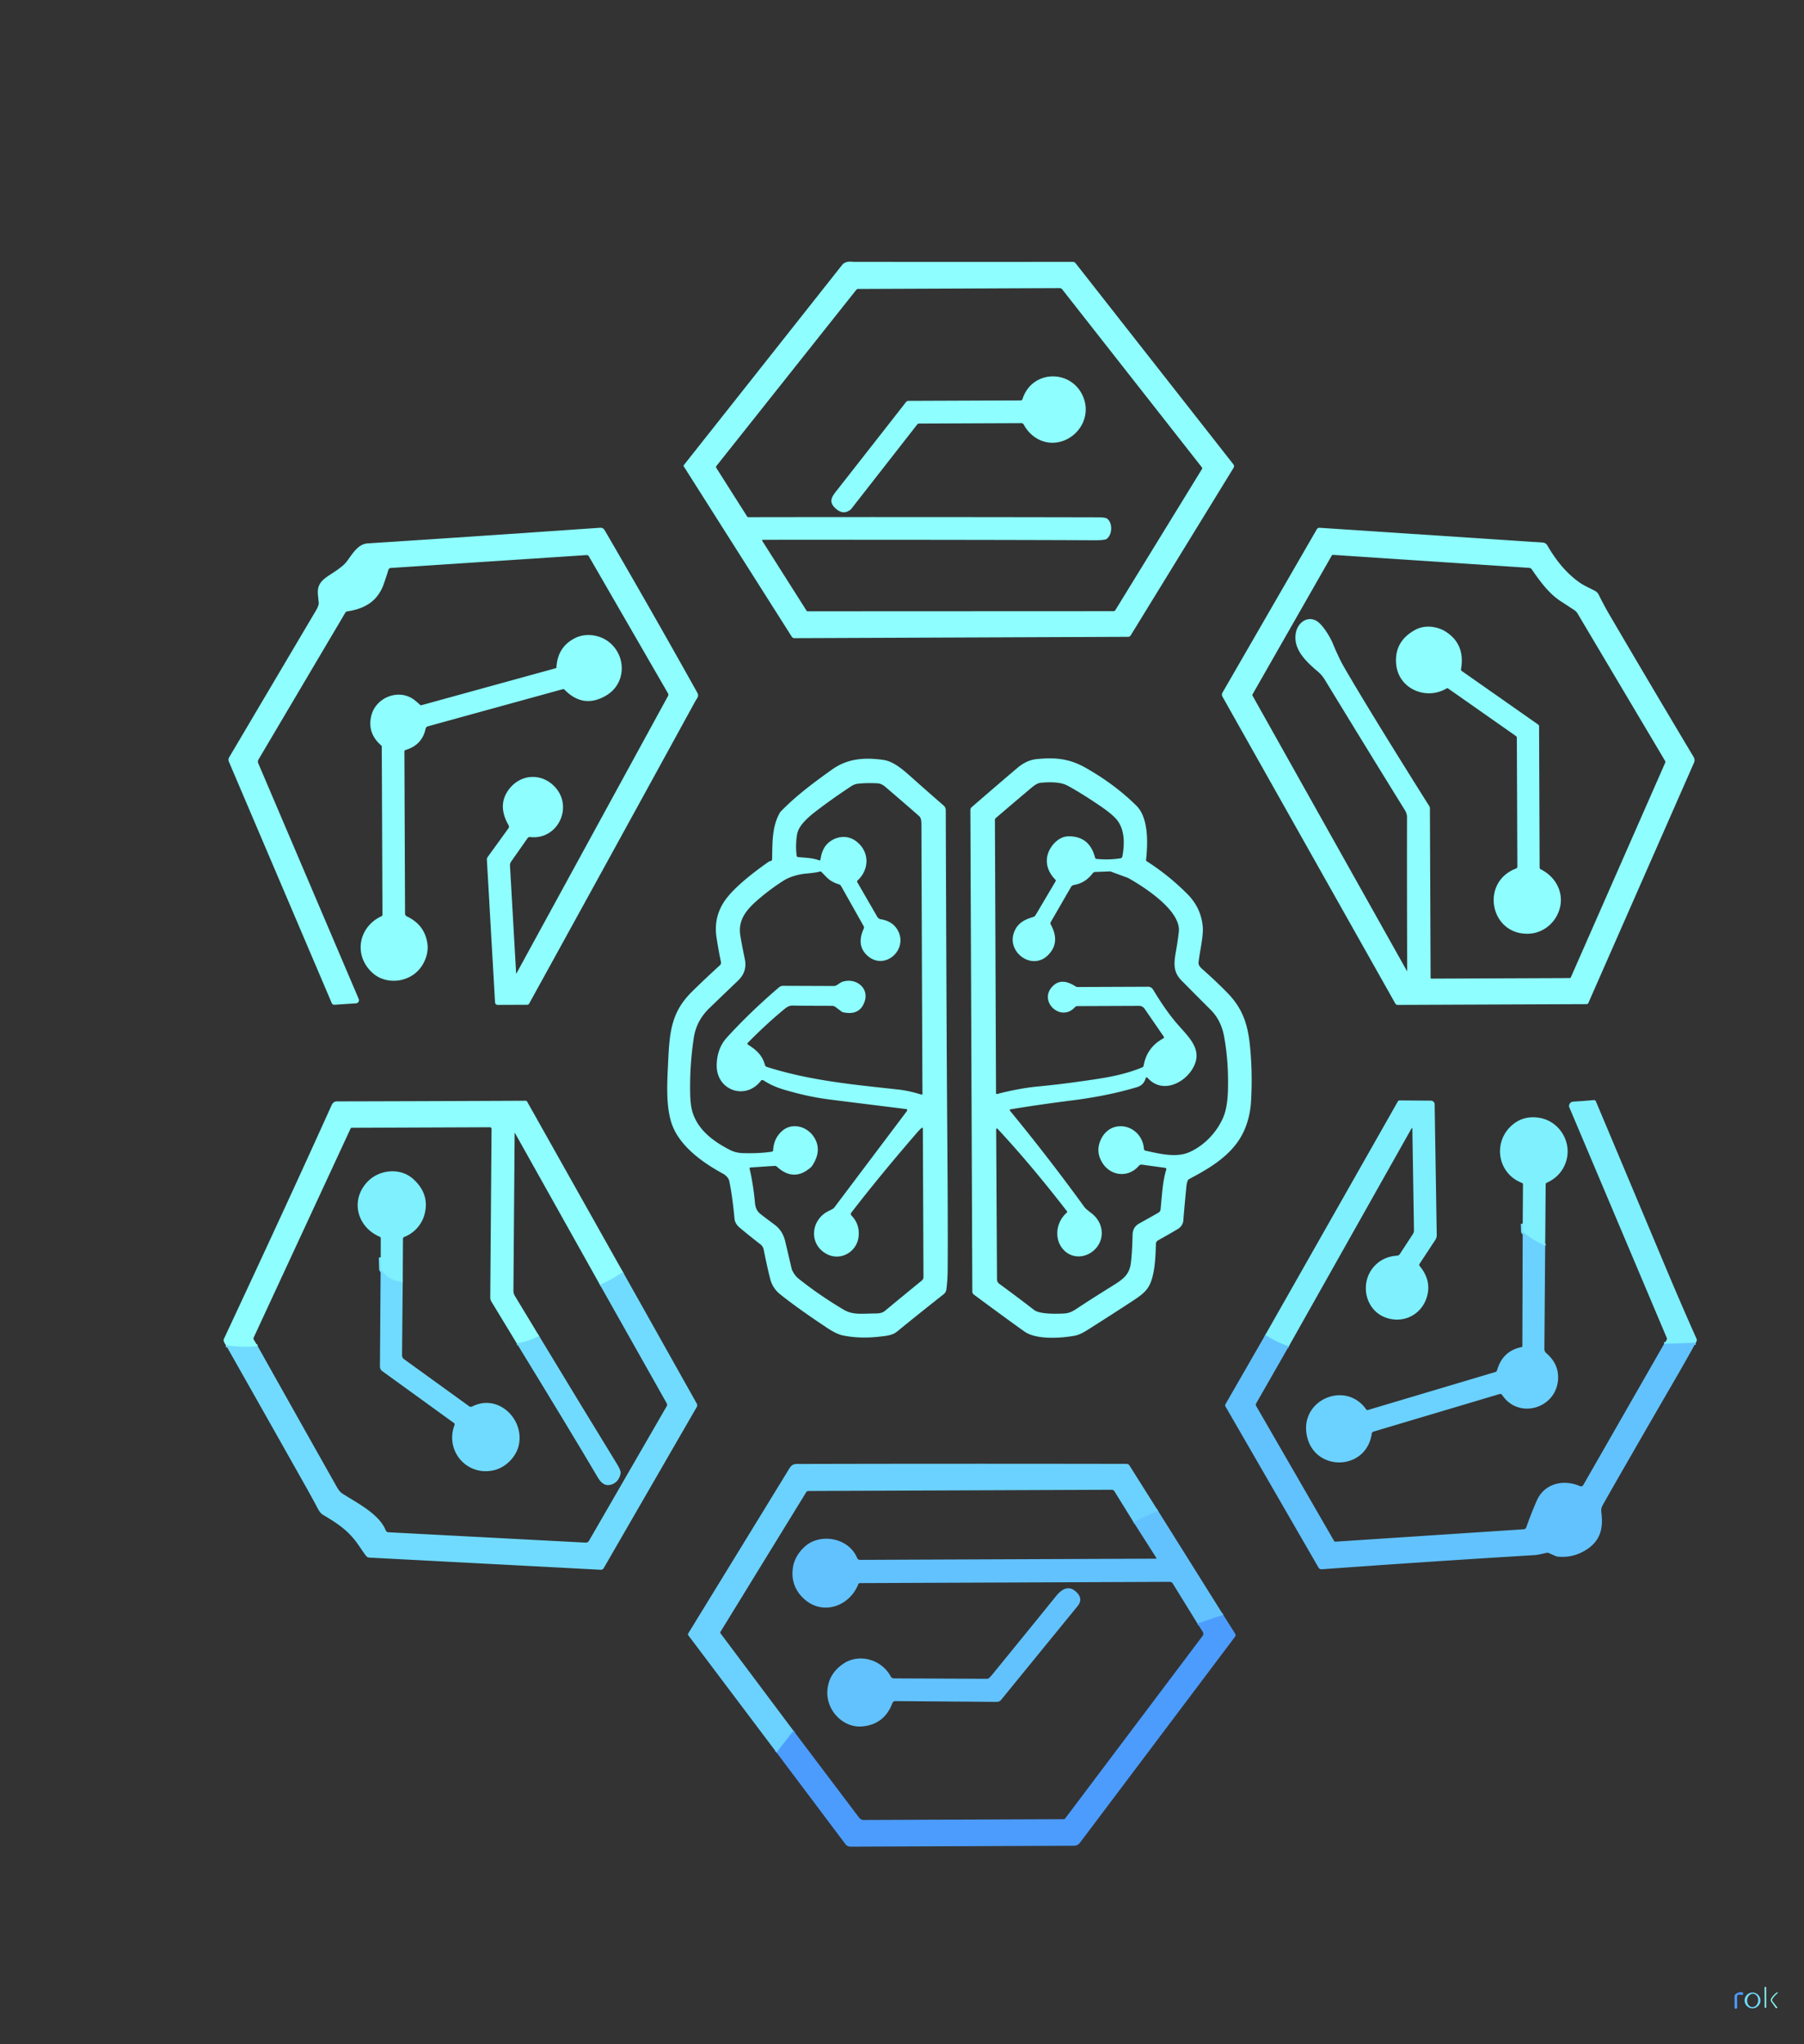 <?xml version="1.0" encoding="UTF-8" standalone="no"?>
<!DOCTYPE svg PUBLIC "-//W3C//DTD SVG 1.1//EN" "http://www.w3.org/Graphics/SVG/1.1/DTD/svg11.dtd">
<svg xmlns="http://www.w3.org/2000/svg" version="1.1" viewBox="0.00 0.00 960.00 1088.00">
<rect x="0.00" y="0.00" width="960.00" height="1088.00" fill="#333333" stroke="none"/>
<g stroke-width="2.00" fill="none" stroke-linecap="butt">
<path stroke="#70d9fe" vector-effect="non-scaling-stroke" d="
  M 902.38 714.70
  L 885.56 715.24"
/>
<path stroke="#70d9fe" vector-effect="non-scaling-stroke" d="
  M 685.85 716.54
  Q 679.16 714.40 673.34 710.47"
/>
<path stroke="#7fedfe" vector-effect="non-scaling-stroke" d="
  M 331.48 676.98
  Q 325.74 681.07 319.25 683.79"
/>
<path stroke="#7fedfe" vector-effect="non-scaling-stroke" d="
  M 286.84 710.97
  Q 281.26 714.11 275.00 715.00"
/>
<path stroke="#7fedfe" vector-effect="non-scaling-stroke" d="
  M 137.13 716.48
  Q 128.48 717.36 120.25 715.98"
/>
<path stroke="#75e1ff" vector-effect="non-scaling-stroke" d="
  M 822.27 663.08
  Q 816.06 660.22 810.81 656.09
  A 0.99 0.99 0.0 0 1 810.43 655.33
  L 810.31 651.29"
/>
<path stroke="#67caff" vector-effect="non-scaling-stroke" d="
  M 616.29 804.16
  L 603.13 810.00"
/>
<path stroke="#5cb7ff" vector-effect="non-scaling-stroke" d="
  M 422.26 921.17
  L 413.25 932.74"
/>
<path stroke="#57affe" vector-effect="non-scaling-stroke" d="
  M 650.96 859.50
  L 637.23 864.11"
/>
<path stroke="#77e6fe" vector-effect="non-scaling-stroke" d="
  M 214.31 682.32
  Q 207.36 681.92 203.07 676.15
  A 1.56 1.51 26.8 0 1 202.76 675.26
  L 202.60 669.21"
/>
</g>
<path fill="#8efefe" d="
  M 363.88 248.26
  A 0.64 0.64 0.0 0 1 363.92 247.51
  Q 397.67 204.86 445.17 144.76
  Q 448.46 140.61 448.58 140.51
  Q 450.26 139.12 452.81 139.27
  Q 454.43 139.37 454.69 139.37
  Q 508.68 139.41 570.89 139.37
  A 1.90 1.88 70.9 0 1 572.38 140.10
  L 656.34 247.12
  A 1.66 1.65 -48.3 0 1 656.44 249.00
  L 601.70 338.18
  A 1.59 1.59 0.0 0 1 600.36 338.94
  L 422.77 339.66
  A 1.70 1.69 73.7 0 1 421.34 338.87
  L 363.88 248.26
  Z
  M 405.61 287.82
  L 429.19 325.01
  A 0.74 0.71 -15.4 0 0 429.81 325.35
  L 592.57 325.28
  A 1.13 1.12 -74.2 0 0 593.53 324.74
  L 639.66 249.59
  A 0.71 0.70 41.7 0 0 639.61 248.78
  L 565.29 154.05
  A 1.81 1.80 -18.7 0 0 563.86 153.35
  L 456.70 153.79
  A 1.37 1.36 -70.8 0 0 455.63 154.31
  L 381.29 247.94
  A 0.99 0.99 0.0 0 0 381.23 249.10
  L 397.55 274.84
  A 0.88 0.87 -16.2 0 0 398.31 275.25
  Q 482.93 275.10 584.30 275.32
  Q 588.31 275.33 589.27 276.12
  C 592.26 278.60 591.87 284.76 588.82 286.88
  Q 587.84 287.56 582.17 287.54
  Q 522.24 287.26 405.89 287.30
  A 0.34 0.34 0.0 0 0 405.61 287.82
  Z"
/>
<path fill="#8efefe" d="
  M 544.12 212.41
  C 549.23 196.29 571.16 196.40 576.77 212.13
  C 579.98 221.13 575.19 230.71 566.63 234.30
  C 558.03 237.90 549.14 234.03 544.77 225.97
  A 1.47 1.46 75.4 0 0 543.49 225.21
  L 489.00 225.44
  A 1.08 1.06 19.0 0 0 488.16 225.84
  L 452.92 270.96
  A 1.69 1.04 -76.7 0 1 452.71 271.17
  Q 448.77 274.39 444.63 270.59
  C 440.38 266.69 443.00 263.98 446.11 260.00
  Q 478.10 219.19 482.13 213.98
  A 1.67 1.66 -70.9 0 1 483.44 213.34
  L 543.20 213.10
  A 0.98 0.98 0.0 0 0 544.12 212.41
  Z"
/>
<path fill="#8efefe" d="
  M 274.84 518.05
  L 355.51 370.38
  A 1.36 1.34 -46.2 0 0 355.49 369.06
  L 313.33 296.04
  A 1.22 1.22 0.0 0 0 312.19 295.43
  L 207.95 302.29
  A 1.42 1.41 -83.5 0 0 206.68 303.31
  Q 205.79 306.32 204.26 310.70
  C 201.01 320.01 194.15 323.98 184.80 325.40
  A 1.48 1.46 -78.7 0 0 183.74 326.12
  L 137.54 404.27
  A 2.14 2.12 -41.2 0 0 137.41 406.17
  L 190.89 531.68
  A 1.68 1.68 0.0 0 1 189.45 534.01
  L 177.93 534.76
  A 1.39 1.38 76.3 0 1 176.56 533.92
  L 121.78 405.35
  A 2.54 2.53 48.9 0 1 121.93 403.09
  L 168.39 324.50
  A 10.72 10.62 -24.1 0 0 169.64 321.28
  Q 169.65 321.25 169.19 316.51
  C 168.63 310.81 171.49 308.53 176.33 305.43
  Q 181.89 301.86 183.78 299.73
  C 186.81 296.30 189.77 289.57 195.69 289.20
  Q 243.36 286.16 319.41 280.88
  A 2.46 2.46 0.0 0 1 321.72 282.11
  Q 346.92 325.40 371.07 368.67
  C 372.17 370.65 370.87 371.62 370.02 373.18
  Q 324.54 456.22 281.60 534.13
  A 1.23 1.23 0.0 0 1 280.52 534.77
  L 264.84 534.83
  A 1.40 1.39 -1.7 0 1 263.43 533.51
  L 259.09 457.53
  A 2.19 2.15 -29.3 0 1 259.49 456.16
  L 270.57 440.84
  A 1.45 1.45 0.0 0 0 270.66 439.26
  Q 264.35 428.32 271.06 419.80
  C 277.59 411.51 289.05 411.43 295.82 419.41
  C 304.99 430.24 296.43 447.17 282.14 445.49
  A 1.52 1.52 0.0 0 0 280.73 446.12
  L 272.01 458.56
  A 3.45 3.43 61.0 0 0 271.39 460.74
  L 274.66 518.01
  A 0.10 0.10 0.0 0 0 274.84 518.05
  Z"
/>
<path fill="#8efefe" d="
  M 845.24 533.83
  A 1.01 1.00 11.6 0 1 844.32 534.43
  L 743.77 534.84
  A 1.44 1.42 74.7 0 1 742.51 534.11
  L 650.51 370.74
  A 2.11 2.10 45.4 0 1 650.52 368.67
  L 700.71 281.74
  A 1.68 1.67 16.7 0 1 702.28 280.90
  L 821.04 288.77
  A 2.94 2.93 -13.0 0 1 823.37 290.22
  C 827.93 298.04 833.26 304.90 840.68 310.11
  C 842.97 311.71 846.53 313.24 848.92 314.57
  A 4.44 4.43 1.4 0 1 850.73 316.47
  Q 853.65 322.37 856.69 327.56
  Q 878.11 364.14 901.30 402.95
  A 3.21 3.20 -48.6 0 1 901.48 405.89
  L 845.24 533.83
  Z
  M 748.83 516.99
  Q 748.67 464.86 748.74 435.00
  Q 748.75 433.03 747.59 431.16
  Q 727.70 399.04 704.91 361.63
  A 17.23 17.01 -85.8 0 0 701.43 357.55
  C 695.11 352.16 687.94 345.64 689.59 336.76
  C 690.51 331.85 695.05 327.89 700.03 330.16
  C 703.55 331.76 707.80 338.93 709.28 342.52
  Q 712.51 350.34 715.16 354.91
  Q 728.34 377.74 760.58 429.03
  A 2.18 2.16 28.8 0 1 760.93 430.21
  L 761.29 520.38
  A 0.48 0.48 0.0 0 0 761.77 520.85
  L 835.27 520.55
  A 0.74 0.74 0.0 0 0 835.95 520.10
  L 886.11 406.00
  A 1.22 1.21 41.6 0 0 886.04 404.91
  L 839.58 326.66
  A 6.12 6.06 1.6 0 0 837.63 324.62
  Q 830.81 320.17 830.52 319.98
  C 824.33 315.94 819.69 309.65 815.08 302.96
  A 1.69 1.69 0.0 0 0 813.82 302.24
  L 709.40 295.32
  A 0.77 0.75 16.1 0 0 708.69 295.70
  L 666.52 369.58
  A 0.65 0.64 -45.8 0 0 666.52 370.23
  L 748.81 516.99
  A 0.01 0.01 0.0 0 0 748.83 516.99
  Z"
/>
<path fill="#8efefe" d="
  M 777.85 357.10
  L 818.60 385.68
  A 0.97 0.97 0.0 0 1 819.02 386.48
  L 819.32 461.80
  A 0.95 0.93 -77.7 0 0 819.84 462.63
  C 827.93 466.65 832.46 475.12 829.91 483.87
  C 827.80 491.13 821.30 496.58 813.67 496.94
  C 793.06 497.92 787.38 469.59 806.80 462.24
  A 1.04 1.03 79.0 0 0 807.46 461.26
  L 807.19 392.67
  A 1.17 1.16 -72.9 0 0 806.70 391.74
  L 770.63 366.44
  A 0.75 0.75 0.0 0 0 769.82 366.40
  C 758.93 372.90 744.14 366.65 742.97 353.46
  Q 741.88 341.26 753.25 335.15
  C 758.17 332.51 764.81 333.20 769.59 336.34
  Q 779.78 343.02 777.48 356.18
  A 0.94 0.93 -67.4 0 0 777.85 357.10
  Z"
/>
<path fill="#8efefe" d="
  M 203.02 487.63
  A 0.85 0.85 0.0 0 0 203.52 486.84
  L 203.16 397.29
  A 0.64 0.63 20.5 0 0 202.94 396.81
  Q 195.32 390.26 197.57 380.98
  C 199.97 371.06 212.27 366.42 220.23 372.34
  Q 222.33 373.90 223.49 375.12
  A 0.78 0.77 60.2 0 0 224.25 375.33
  L 295.69 355.66
  A 0.58 0.57 -5.8 0 0 296.11 355.15
  Q 296.73 344.20 306.14 339.55
  C 311.67 336.81 319.01 337.75 324.00 341.65
  C 333.40 349.01 333.28 363.69 322.80 370.03
  Q 310.53 377.46 300.38 367.03
  A 0.87 0.86 -28.8 0 0 299.53 366.79
  L 227.73 386.56
  A 1.75 1.74 -1.7 0 0 226.48 387.88
  Q 224.60 396.58 215.81 399.17
  A 0.85 0.84 -8.6 0 0 215.20 399.99
  L 215.55 486.33
  A 1.48 1.48 0.0 0 0 216.40 487.67
  Q 226.10 492.23 227.46 502.33
  C 228.23 508.01 225.40 514.34 221.13 517.87
  C 214.56 523.28 204.45 523.52 198.12 517.70
  C 187.98 508.38 190.76 493.31 203.02 487.63
  Z"
/>
<path fill="#8efefe" d="
  M 609.88 457.61
  A 0.81 0.80 -70.7 0 0 610.25 458.39
  Q 621.77 465.73 631.77 475.73
  Q 639.21 483.18 640.05 493.26
  C 640.48 498.48 638.41 506.40 637.81 512.26
  Q 637.65 513.85 639.55 515.54
  Q 648.15 523.19 653.60 528.88
  C 661.47 537.10 664.11 545.64 665.21 557.01
  Q 666.61 571.34 665.74 586.24
  Q 665.32 593.50 662.79 600.02
  C 657.54 613.59 645.05 621.08 632.77 627.54
  A 1.54 1.50 88.0 0 0 632.10 628.28
  Q 631.53 629.60 631.37 631.20
  Q 630.00 645.29 629.75 649.26
  Q 629.55 652.36 626.84 654.07
  Q 625.03 655.21 616.21 660.19
  A 2.15 2.14 76.4 0 0 615.12 661.99
  C 614.92 669.17 614.58 679.65 610.98 685.21
  C 609.16 688.04 606.23 690.07 603.35 691.98
  Q 594.66 697.72 578.94 707.70
  Q 574.71 710.38 572.07 710.87
  C 564.65 712.26 551.57 713.10 545.35 708.80
  Q 539.44 704.71 518.24 689.02
  A 2.03 2.03 0.0 0 1 517.42 687.39
  L 516.38 431.09
  A 1.92 1.91 69.3 0 1 517.04 429.62
  Q 532.02 416.65 541.43 408.68
  Q 546.32 404.53 551.75 404.00
  C 561.50 403.04 569.02 403.69 577.81 408.69
  C 587.81 414.38 596.88 421.02 604.76 428.84
  C 611.38 435.42 610.79 449.23 609.88 457.61
  Z
  M 530.25 600.80
  Q 530.24 600.84 530.17 600.89
  A 0.27 0.08 87.6 0 0 530.11 601.12
  L 530.56 680.94
  A 2.89 2.88 18.1 0 0 531.73 683.24
  Q 541.66 690.52 550.31 697.22
  C 553.46 699.67 563.53 699.20 565.79 699.11
  C 568.92 698.99 570.62 698.10 573.61 696.10
  Q 579.77 691.99 590.69 685.18
  C 596.99 681.26 600.99 679.02 601.82 672.02
  Q 602.50 666.24 602.70 657.23
  Q 602.79 653.10 606.12 651.24
  Q 615.54 645.97 616.47 645.42
  A 2.38 2.37 77.1 0 0 617.61 643.60
  C 618.48 634.47 618.77 628.52 620.64 622.43
  A 0.67 0.66 -77.6 0 0 620.09 621.57
  L 607.68 619.86
  A 1.83 1.83 0.0 0 0 606.03 620.49
  C 600.53 626.96 591.09 626.05 586.63 618.90
  Q 583.16 613.34 585.37 607.56
  C 590.44 594.34 607.72 598.25 608.78 611.60
  A 0.88 0.87 -86.0 0 0 609.46 612.39
  C 615.94 613.79 625.46 616.37 632.57 613.36
  C 640.49 610.01 647.60 602.76 651.04 594.45
  Q 653.20 589.24 653.45 580.24
  Q 653.86 564.98 651.40 551.64
  Q 649.82 543.02 644.28 537.48
  Q 635.20 528.40 628.82 521.94
  C 623.97 517.01 624.70 512.40 625.96 505.23
  Q 626.77 500.56 627.30 495.97
  C 628.61 484.71 608.92 472.08 600.36 467.30
  A 1.13 0.79 -10.0 0 0 600.21 467.23
  L 591.13 463.88
  A 1.70 1.65 -35.6 0 0 590.53 463.79
  L 582.82 464.09
  A 1.75 1.74 17.5 0 0 581.49 464.78
  Q 577.48 470.04 571.57 470.98
  A 2.34 2.32 -79.1 0 0 569.92 472.11
  L 559.17 490.74
  A 1.31 1.30 -44.8 0 0 559.16 492.04
  Q 564.47 501.68 557.63 508.43
  C 549.24 516.70 535.85 506.98 539.52 496.48
  C 541.24 491.55 544.89 489.49 549.72 488.08
  A 2.38 2.36 7.1 0 0 551.12 487.00
  L 561.71 469.08
  A 0.75 0.74 -52.1 0 0 561.60 468.17
  C 557.48 464.05 555.78 458.53 558.15 453.10
  C 559.94 449.03 563.96 445.22 568.39 445.12
  Q 579.79 444.87 582.77 456.55
  A 0.78 0.75 84.9 0 0 583.43 457.12
  Q 589.86 457.80 596.22 456.82
  A 1.28 1.27 -89.3 0 0 597.28 455.78
  C 598.46 449.24 598.68 441.45 594.14 436.08
  Q 591.56 433.03 584.57 428.33
  Q 574.53 421.57 567.94 418.07
  C 563.92 415.92 557.10 416.23 553.46 416.68
  Q 551.77 416.89 549.24 418.99
  Q 543.92 423.41 529.91 435.39
  A 1.30 1.29 -20.3 0 0 529.45 436.38
  L 530.04 581.84
  A 0.43 0.43 0.0 0 0 530.58 582.26
  C 537.18 580.56 544.43 579.05 551.57 578.34
  Q 563.57 577.14 571.34 576.06
  C 585.69 574.05 596.50 572.75 607.80 568.11
  A 1.32 1.31 -6.7 0 0 608.59 567.12
  Q 610.31 557.42 619.03 552.67
  A 0.69 0.68 58.7 0 0 619.27 551.68
  L 609.07 536.86
  A 3.50 3.50 0.0 0 0 606.17 535.35
  L 573.38 535.48
  A 1.92 1.89 -68.3 0 0 571.98 536.10
  C 564.49 544.32 552.13 532.73 560.33 524.75
  C 564.06 521.11 568.41 522.43 572.45 525.04
  A 1.73 1.71 61.3 0 0 573.39 525.32
  L 610.92 525.17
  A 3.13 3.11 74.1 0 1 613.60 526.67
  Q 620.45 538.05 626.55 545.05
  C 633.07 552.55 640.74 559.16 634.33 569.28
  C 629.36 577.13 617.94 581.98 610.65 573.61
  A 0.57 0.56 -58.1 0 0 609.68 573.84
  Q 608.70 577.51 605.05 578.61
  C 593.55 582.06 581.82 584.25 570.49 585.67
  Q 553.87 587.76 537.69 590.42
  A 0.43 0.43 0.0 0 0 537.43 591.12
  Q 557.92 616.04 576.96 642.28
  A 7.38 7.21 2.9 0 0 578.19 643.61
  Q 578.88 644.19 581.00 645.85
  C 588.34 651.58 588.04 662.12 580.15 666.92
  C 575.72 669.61 570.26 669.27 566.49 665.70
  C 560.79 660.30 561.56 650.73 567.73 645.37
  A 0.50 0.49 -39.4 0 0 567.80 644.69
  C 556.26 629.75 543.87 614.75 530.76 600.69
  A 0.31 0.31 0.0 0 0 530.25 600.80
  Z"
/>
<path fill="#8efefe" d="
  M 410.86 457.46
  C 411.10 449.14 410.62 440.29 414.94 432.64
  A 3.93 3.62 84.3 0 1 415.51 431.88
  C 423.79 423.29 434.18 415.69 442.81 409.54
  C 451.10 403.62 460.33 403.01 470.26 404.48
  C 475.53 405.26 480.60 409.68 484.94 413.57
  Q 491.81 419.72 502.19 428.76
  A 3.22 3.21 -69.7 0 1 503.29 431.16
  Q 503.67 547.47 504.09 602.29
  Q 504.48 652.77 504.31 675.53
  Q 504.27 681.34 503.63 686.24
  A 4.03 4.00 74.9 0 1 502.14 688.85
  Q 488.86 699.30 477.55 708.56
  C 474.97 710.67 472.11 710.94 468.15 711.39
  Q 457.50 712.61 448.52 710.75
  Q 445.15 710.05 440.12 706.71
  Q 424.28 696.19 415.20 688.89
  Q 411.25 685.73 409.97 681.05
  Q 408.73 676.54 406.36 665.00
  A 4.61 4.60 13.2 0 0 404.66 662.27
  Q 398.14 657.21 393.59 653.37
  Q 391.12 651.27 390.87 648.63
  Q 389.70 636.20 388.05 628.47
  C 387.71 626.89 386.11 625.40 384.58 624.57
  C 373.38 618.50 360.64 609.26 357.04 596.77
  C 354.28 587.22 355.06 575.58 355.60 564.21
  C 356.35 548.56 357.51 538.44 368.15 527.89
  Q 374.72 521.37 383.10 513.74
  A 1.86 1.85 62.5 0 0 383.66 511.94
  Q 382.57 507.13 381.31 499.05
  Q 379.38 486.62 387.62 476.86
  Q 394.31 468.94 409.24 458.51
  C 409.26 458.50 410.03 458.28 410.31 458.19
  A 0.79 0.78 -8.3 0 0 410.86 457.46
  Z
  M 491.09 600.60
  A 0.38 0.38 0.0 0 0 490.46 600.31
  Q 489.31 601.29 487.46 603.45
  Q 467.99 625.97 453.01 645.43
  A 1.13 1.13 0.0 0 0 453.09 646.90
  Q 457.67 651.68 456.89 658.27
  C 455.93 666.34 447.33 671.31 439.99 667.45
  C 431.11 662.79 431.14 651.38 438.82 645.78
  Q 439.87 645.01 442.72 643.64
  A 3.62 3.58 -83.8 0 0 444.07 642.54
  L 482.67 591.25
  A 0.61 0.61 0.0 0 0 482.26 590.28
  Q 447.95 586.02 442.00 585.26
  Q 432.76 584.08 424.55 581.95
  C 416.72 579.92 412.12 578.74 406.23 574.97
  A 0.99 0.99 0.0 0 0 404.91 575.21
  C 396.84 585.80 381.18 580.42 381.39 566.91
  Q 381.54 557.99 386.79 552.22
  Q 399.11 538.69 414.54 525.49
  A 3.43 3.38 24.5 0 1 416.75 524.68
  L 443.82 524.78
  A 2.03 1.95 -52.5 0 0 444.41 524.69
  C 445.83 524.25 446.85 523.02 448.31 522.53
  C 455.30 520.23 462.48 525.64 460.19 532.82
  Q 457.65 540.76 448.53 538.73
  A 1.32 1.27 -19.5 0 1 447.96 538.47
  L 444.59 535.94
  A 3.00 3.00 0.0 0 0 442.79 535.34
  Q 426.33 535.32 422.07 535.19
  C 420.08 535.13 418.86 535.87 417.36 537.11
  Q 407.50 545.25 397.93 555.05
  A 0.61 0.61 0.0 0 0 398.04 555.99
  C 402.34 558.69 405.62 561.52 407.05 566.75
  A 1.64 1.61 -89.5 0 0 408.13 567.87
  C 430.66 574.98 452.43 577.10 477.68 579.84
  Q 483.56 580.47 490.27 582.56
  A 0.49 0.48 8.3 0 0 490.90 582.09
  Q 490.79 568.72 490.32 438.52
  Q 490.31 435.44 489.26 434.50
  Q 485.77 431.33 471.19 418.84
  Q 469.10 417.05 467.12 416.92
  Q 461.97 416.58 456.75 417.09
  A 8.05 7.99 -64.2 0 0 453.12 418.37
  Q 443.89 424.41 435.09 431.08
  C 431.13 434.08 424.98 438.94 424.15 444.16
  Q 423.24 449.86 423.94 455.40
  A 0.88 0.87 88.8 0 0 424.73 456.16
  C 429.80 456.61 432.51 456.67 435.83 457.87
  A 0.62 0.62 0.0 0 0 436.65 457.37
  Q 437.38 451.91 440.39 448.98
  C 444.32 445.16 450.49 444.17 455.12 447.39
  C 462.67 452.65 463.04 462.41 456.36 468.61
  A 0.76 0.75 53.7 0 0 456.22 469.55
  L 466.84 487.95
  A 2.71 2.70 79.6 0 0 468.73 489.26
  Q 475.22 490.30 477.90 495.42
  C 483.23 505.59 470.84 516.62 461.79 508.80
  Q 455.49 503.34 459.62 494.29
  A 1.56 1.56 0.0 0 0 459.56 492.86
  L 447.57 471.56
  A 1.93 1.90 83.3 0 0 446.46 470.67
  C 443.82 469.86 441.61 468.71 439.62 466.65
  Q 437.32 464.25 437.12 464.07
  A 0.92 0.91 -31.9 0 0 436.24 463.87
  Q 434.20 464.49 428.98 464.95
  C 424.76 465.33 420.21 466.65 416.97 468.70
  Q 409.76 473.28 403.22 478.96
  C 397.42 484.00 392.73 489.41 393.92 497.60
  Q 394.51 501.58 396.37 510.53
  Q 397.75 517.16 392.71 521.95
  Q 386.79 527.59 377.53 536.53
  Q 370.59 543.22 369.22 552.29
  Q 367.01 566.80 367.27 581.59
  Q 367.38 588.16 368.50 591.83
  C 371.40 601.34 379.48 607.46 388.48 612.04
  Q 391.58 613.62 395.28 613.72
  Q 404.45 613.97 410.80 612.93
  A 0.76 0.75 -3.4 0 0 411.43 612.23
  Q 411.77 605.69 416.37 601.79
  C 421.55 597.39 429.09 599.44 432.78 604.65
  Q 437.89 611.84 432.21 620.45
  A 4.34 4.07 -5.6 0 1 431.44 621.33
  Q 422.42 629.20 413.50 620.99
  A 1.81 1.81 0.0 0 0 412.16 620.52
  L 399.33 621.37
  A 0.48 0.48 0.0 0 0 398.89 621.96
  Q 400.84 630.17 401.79 640.48
  Q 402.12 644.10 404.64 646.09
  Q 407.05 648.00 412.20 651.81
  Q 416.47 654.96 417.80 660.50
  Q 419.41 667.22 421.24 675.09
  A 6.07 5.74 -67.4 0 0 421.78 676.51
  Q 423.14 679.08 424.90 680.49
  Q 435.80 689.21 448.83 696.98
  C 453.85 699.98 458.42 699.13 466.25 699.05
  Q 469.30 699.01 470.79 697.78
  Q 481.14 689.21 490.56 681.52
  A 2.33 2.31 -19.8 0 0 491.42 679.72
  L 491.09 600.60
  Z"
/>
<path fill="#7ef0fe" d="
  M 902.38 714.70
  L 885.56 715.24
  Q 886.55 714.06 887.01 712.75
  A 0.91 0.84 45.2 0 0 886.99 712.10
  L 835.11 589.34
  A 1.88 1.87 42.5 0 1 835.05 588.04
  Q 835.56 586.39 837.52 586.29
  Q 841.13 586.11 848.26 585.49
  A 0.95 0.94 75.9 0 1 849.21 586.07
  Q 857.97 606.87 885.82 673.20
  Q 895.41 696.05 902.83 712.54
  Q 903.24 713.45 902.38 714.70
  Z"
/>
<path fill="#8efefe" d="
  M 331.48 676.98
  Q 325.74 681.07 319.25 683.79
  L 274.07 603.08
  A 0.11 0.11 0.0 0 0 273.87 603.13
  L 273.22 686.96
  A 5.21 5.21 0.0 0 0 273.99 689.72
  L 286.84 710.97
  Q 281.26 714.11 275.00 715.00
  L 261.53 692.80
  A 4.41 4.39 29.7 0 1 260.89 690.48
  L 261.58 600.82
  A 0.86 0.86 0.0 0 0 260.71 599.95
  L 187.21 600.25
  A 0.73 0.71 11.9 0 0 186.55 600.67
  L 135.00 711.88
  A 1.18 1.17 -47.8 0 0 135.05 712.97
  L 137.13 716.48
  Q 128.48 717.36 120.25 715.98
  Q 119.31 714.77 119.01 713.56
  A 1.29 1.26 51.7 0 1 119.10 712.70
  Q 153.31 639.59 176.45 588.24
  Q 177.37 586.19 179.25 586.19
  Q 220.29 586.11 279.67 585.84
  A 1.00 0.99 74.7 0 1 280.53 586.34
  L 331.48 676.98
  Z"
/>
<path fill="#7ef0fe" d="
  M 685.85 716.54
  Q 679.16 714.40 673.34 710.47
  L 743.89 586.17
  A 1.01 1.00 15.0 0 1 744.76 585.67
  L 761.44 585.80
  A 2.02 2.01 -0.3 0 1 763.45 587.78
  L 764.56 657.26
  A 4.81 4.72 61.9 0 1 763.77 659.96
  L 755.39 672.70
  A 0.90 0.89 41.9 0 0 755.45 673.76
  Q 761.85 681.46 759.37 690.08
  C 756.56 699.86 746.49 704.87 736.88 701.05
  C 726.55 696.94 723.63 683.25 730.73 674.62
  Q 735.48 668.85 743.50 668.29
  A 1.83 1.82 -75.2 0 0 744.91 667.46
  L 751.87 656.79
  A 3.58 3.54 -29.3 0 0 752.45 654.78
  L 751.58 600.62
  A 0.21 0.21 0.0 0 0 751.18 600.52
  L 685.85 716.54
  Z"
/>
<path fill="#7ef0fe" d="
  M 822.27 663.08
  Q 816.06 660.22 810.81 656.09
  A 0.99 0.99 0.0 0 1 810.43 655.33
  L 810.31 651.29
  L 810.45 630.35
  A 0.82 0.81 -79.5 0 0 809.93 629.59
  C 796.51 624.42 794.27 607.26 805.13 598.42
  Q 810.97 593.67 818.95 594.89
  C 830.37 596.63 837.40 609.02 832.78 619.82
  Q 829.96 626.42 823.07 629.51
  A 0.93 0.92 78.5 0 0 822.53 630.34
  L 822.27 663.08
  Z"
/>
<path fill="#7ef0fe" d="
  M 214.31 682.32
  Q 207.36 681.92 203.07 676.15
  A 1.56 1.51 26.8 0 1 202.76 675.26
  L 202.60 669.21
  L 202.62 658.97
  A 0.77 0.76 11.8 0 0 202.16 658.27
  C 190.09 653.17 186.19 638.84 195.52 629.00
  C 201.80 622.38 213.05 621.29 219.90 627.51
  Q 228.74 635.51 225.95 646.21
  C 224.53 651.69 220.44 656.30 215.19 658.30
  A 1.15 1.15 0.0 0 0 214.44 659.38
  L 214.31 682.32
  Z"
/>
<path fill="#6bd1ff" d="
  M 822.27 663.08
  L 821.84 717.99
  A 2.81 2.80 20.4 0 0 822.83 720.15
  Q 829.61 725.95 829.13 734.07
  C 828.20 749.66 808.14 755.62 799.40 742.49
  A 1.30 1.30 0.0 0 0 797.95 741.96
  L 730.94 761.93
  A 1.39 1.37 -4.7 0 0 729.97 763.06
  C 727.00 783.48 698.14 783.47 695.22 762.78
  C 692.64 744.57 716.34 734.85 727.08 750.19
  A 0.70 0.70 0.0 0 0 727.86 750.46
  L 796.01 730.15
  A 0.67 0.65 -86.9 0 0 796.44 729.75
  Q 796.60 729.36 797.13 727.86
  Q 800.28 718.89 809.64 716.97
  A 0.60 0.59 -6.0 0 0 810.12 716.39
  L 810.31 651.29
  L 810.43 655.33
  A 0.99 0.99 0.0 0 0 810.81 656.09
  Q 816.06 660.22 822.27 663.08
  Z"
/>
<path fill="#70dbfe" d="
  M 202.60 669.21
  L 202.76 675.26
  A 1.56 1.51 26.8 0 0 203.07 676.15
  Q 207.36 681.92 214.31 682.32
  L 213.95 721.29
  A 2.58 2.57 18.3 0 0 215.01 723.39
  L 249.62 748.42
  A 1.63 1.61 49.3 0 0 251.31 748.56
  C 264.99 741.57 279.22 755.25 276.05 769.27
  C 274.71 775.18 269.40 780.83 263.17 782.41
  C 248.69 786.07 236.61 772.37 241.88 758.41
  A 0.91 0.90 -62.2 0 0 241.56 757.36
  L 203.41 729.75
  A 2.95 2.93 18.2 0 1 202.19 727.35
  L 202.60 669.21
  Z"
/>
<path fill="#70dbfe" d="
  M 331.48 676.98
  L 370.79 747.04
  A 1.82 1.81 -44.8 0 1 370.78 748.84
  L 321.27 834.60
  A 1.76 1.75 16.6 0 1 319.65 835.47
  L 196.58 829.01
  A 2.43 2.43 0.0 0 1 194.79 828.07
  Q 193.62 826.54 191.04 822.72
  C 185.73 814.85 180.00 811.03 171.83 806.20
  Q 170.41 805.36 169.12 802.92
  Q 166.00 797.01 162.74 791.23
  Q 141.56 753.61 120.25 715.98
  Q 128.48 717.36 137.13 716.48
  Q 158.05 753.80 179.11 791.17
  Q 180.65 793.91 182.06 794.82
  C 189.91 799.93 201.71 805.60 205.27 814.51
  A 1.61 1.59 -9.4 0 0 206.68 815.51
  L 311.66 821.03
  A 1.92 1.91 -73.3 0 0 313.41 820.08
  L 354.79 748.41
  A 1.55 1.55 0.0 0 0 354.79 746.87
  L 319.25 683.79
  Q 325.74 681.07 331.48 676.98
  Z"
/>
<path fill="#62c2fe" d="
  M 673.34 710.47
  Q 679.16 714.40 685.85 716.54
  L 668.48 746.90
  A 1.47 1.45 45.1 0 0 668.49 748.35
  L 709.94 820.15
  A 0.77 0.76 72.5 0 0 710.64 820.52
  L 810.83 813.93
  A 1.55 1.54 -82.0 0 0 812.20 812.89
  Q 814.52 806.28 817.72 798.84
  C 821.76 789.44 832.05 787.15 840.79 790.96
  A 1.38 1.37 -63.1 0 0 842.54 790.38
  L 885.56 715.24
  L 902.38 714.70
  Q 897.27 723.97 892.05 732.97
  Q 863.68 781.95 853.13 800.62
  C 852.07 802.49 851.96 803.34 852.22 805.51
  C 853.27 814.28 851.13 820.61 843.61 825.16
  Q 836.67 829.35 828.66 828.44
  A 2.19 2.08 -28.0 0 1 828.05 828.27
  L 824.25 826.60
  A 2.15 2.11 49.5 0 0 822.92 826.48
  Q 818.14 827.58 817.01 827.65
  Q 759.76 831.12 703.33 835.21
  A 1.79 1.79 0.0 0 1 701.65 834.32
  L 652.13 748.55
  A 1.18 1.17 45.4 0 1 652.13 747.36
  L 673.34 710.47
  Z"
/>
<path fill="#70dbfe" d="
  M 275.00 715.00
  Q 281.26 714.11 286.84 710.97
  Q 307.42 745.05 328.21 778.99
  Q 330.45 782.65 330.27 783.97
  C 329.93 786.40 328.65 788.66 326.24 789.78
  Q 321.45 792.00 318.23 786.53
  Q 303.99 762.35 275.00 715.00
  Z"
/>
<path fill="#6bd1ff" d="
  M 616.29 804.16
  L 603.13 810.00
  L 593.09 793.77
  A 1.82 1.82 0.0 0 0 591.52 792.90
  L 430.13 793.55
  A 1.32 1.31 -74.5 0 0 429.03 794.18
  L 383.42 868.47
  A 0.79 0.77 -48.2 0 0 383.46 869.35
  L 422.26 921.17
  L 413.25 932.74
  L 366.32 870.41
  A 0.98 0.97 42.3 0 1 366.26 869.32
  Q 418.49 784.17 419.86 781.86
  C 421.69 778.78 422.98 779.17 426.72 779.16
  Q 508.40 778.96 599.49 779.12
  A 1.89 1.88 74.0 0 1 601.06 779.99
  L 616.29 804.16
  Z"
/>
<path fill="#62c2fe" d="
  M 616.29 804.16
  L 650.96 859.50
  L 637.23 864.11
  L 624.06 842.75
  A 1.80 1.78 -15.5 0 0 622.53 841.90
  L 457.59 842.57
  A 0.94 0.94 0.0 0 0 456.73 843.17
  C 451.80 855.58 436.46 860.43 426.53 849.64
  Q 420.57 843.15 421.99 834.05
  C 422.88 828.35 427.46 822.59 432.47 820.43
  C 441.19 816.67 452.44 820.26 456.12 829.20
  A 1.63 1.61 -11.0 0 0 457.62 830.20
  L 615.19 829.56
  A 0.23 0.23 0.0 0 0 615.38 829.21
  L 603.13 810.00
  L 616.29 804.16
  Z"
/>
<path fill="#62c2fe" d="
  M 476.43 905.37
  A 1.62 1.62 0.0 0 0 474.90 906.42
  Q 470.60 917.82 458.81 918.85
  C 448.67 919.74 439.74 910.35 440.27 900.14
  Q 440.73 891.16 448.43 885.71
  C 457.03 879.63 469.19 883.19 474.00 892.26
  A 1.94 1.94 0.0 0 0 475.71 893.28
  L 525.20 893.50
  A 1.71 1.71 0.0 0 0 526.09 893.25
  Q 526.74 892.85 528.36 890.86
  Q 556.21 856.66 561.87 849.62
  C 564.97 845.76 568.86 843.25 573.13 847.67
  Q 576.47 851.13 573.39 854.89
  Q 558.24 873.43 532.78 904.68
  A 3.02 3.00 19.6 0 1 530.42 905.79
  L 476.43 905.37
  Z"
/>
<path fill="#4c9cfe" d="
  M 650.96 859.50
  L 657.28 869.47
  A 1.46 1.43 -43.0 0 1 657.21 871.12
  L 574.67 980.79
  A 3.93 3.93 0.0 0 1 571.55 982.36
  L 452.60 982.84
  A 3.41 3.38 71.2 0 1 449.87 981.48
  L 413.25 932.74
  L 422.26 921.17
  L 457.15 967.38
  A 3.21 3.19 71.2 0 0 459.72 968.65
  L 566.20 968.22
  A 0.73 0.73 0.0 0 0 566.76 967.93
  L 639.99 870.64
  A 1.88 1.87 46.9 0 0 640.06 868.51
  L 637.23 864.11
  L 650.96 859.50
  Z"
/>
<rect fill="#8efefe" x="-0.40" y="-5.59" transform="translate(939.46,1063.05) rotate(-0.2)" width="0.80" height="11.18" rx="0.27"/>
<path fill="#4c9cfe" d="
  M 927.10 1060.32
  A 0.53 0.52 3.1 0 1 927.57 1060.84
  L 927.57 1061.29
  A 0.48 0.48 0.0 0 1 927.01 1061.76
  Q 925.38 1061.44 924.79 1061.79
  A 1.04 1.02 -19.5 0 0 924.38 1062.63
  L 924.43 1068.44
  A 0.63 0.62 -0.4 0 1 923.80 1069.07
  L 923.53 1069.07
  A 0.48 0.47 88.8 0 1 923.05 1068.60
  L 923.03 1062.62
  A 1.70 1.69 -19.8 0 1 923.65 1061.31
  Q 925.13 1060.10 927.10 1060.32
  Z"
/>
<path fill="#70dbfe" d="
  M 936.80 1064.69
  A 4.20 4.20 0.0 0 1 932.60 1068.89
  A 4.20 4.20 0.0 0 1 928.40 1064.69
  A 4.20 4.20 0.0 0 1 932.60 1060.49
  A 4.20 4.20 0.0 0 1 936.80 1064.69
  Z
  M 933.061 1061.159
  A 3.55 2.94 -84.0 0 0 929.766 1064.383
  A 3.55 2.94 -84.0 0 0 932.319 1068.221
  A 3.55 2.94 -84.0 0 0 935.614 1064.997
  A 3.55 2.94 -84.0 0 0 933.061 1061.159
  Z"
/>
<path fill="#8efefe" d="
  M 945.97 1060.82
  Q 944.39 1062.03 943.19 1063.83
  A 1.15 1.14 -47.2 0 0 943.24 1065.17
  L 945.82 1068.47
  A 0.09 0.09 0.0 0 1 945.79 1068.61
  L 945.17 1068.88
  A 0.03 0.02 -31.7 0 1 945.14 1068.88
  L 942.61 1065.34
  A 1.51 1.49 -48.1 0 1 942.53 1063.72
  Q 943.52 1061.98 945.48 1060.47
  A 0.36 0.35 -40.0 0 1 945.96 1060.51
  L 945.99 1060.55
  A 0.18 0.18 0.0 0 1 945.97 1060.82
  Z"
/>
</svg>

